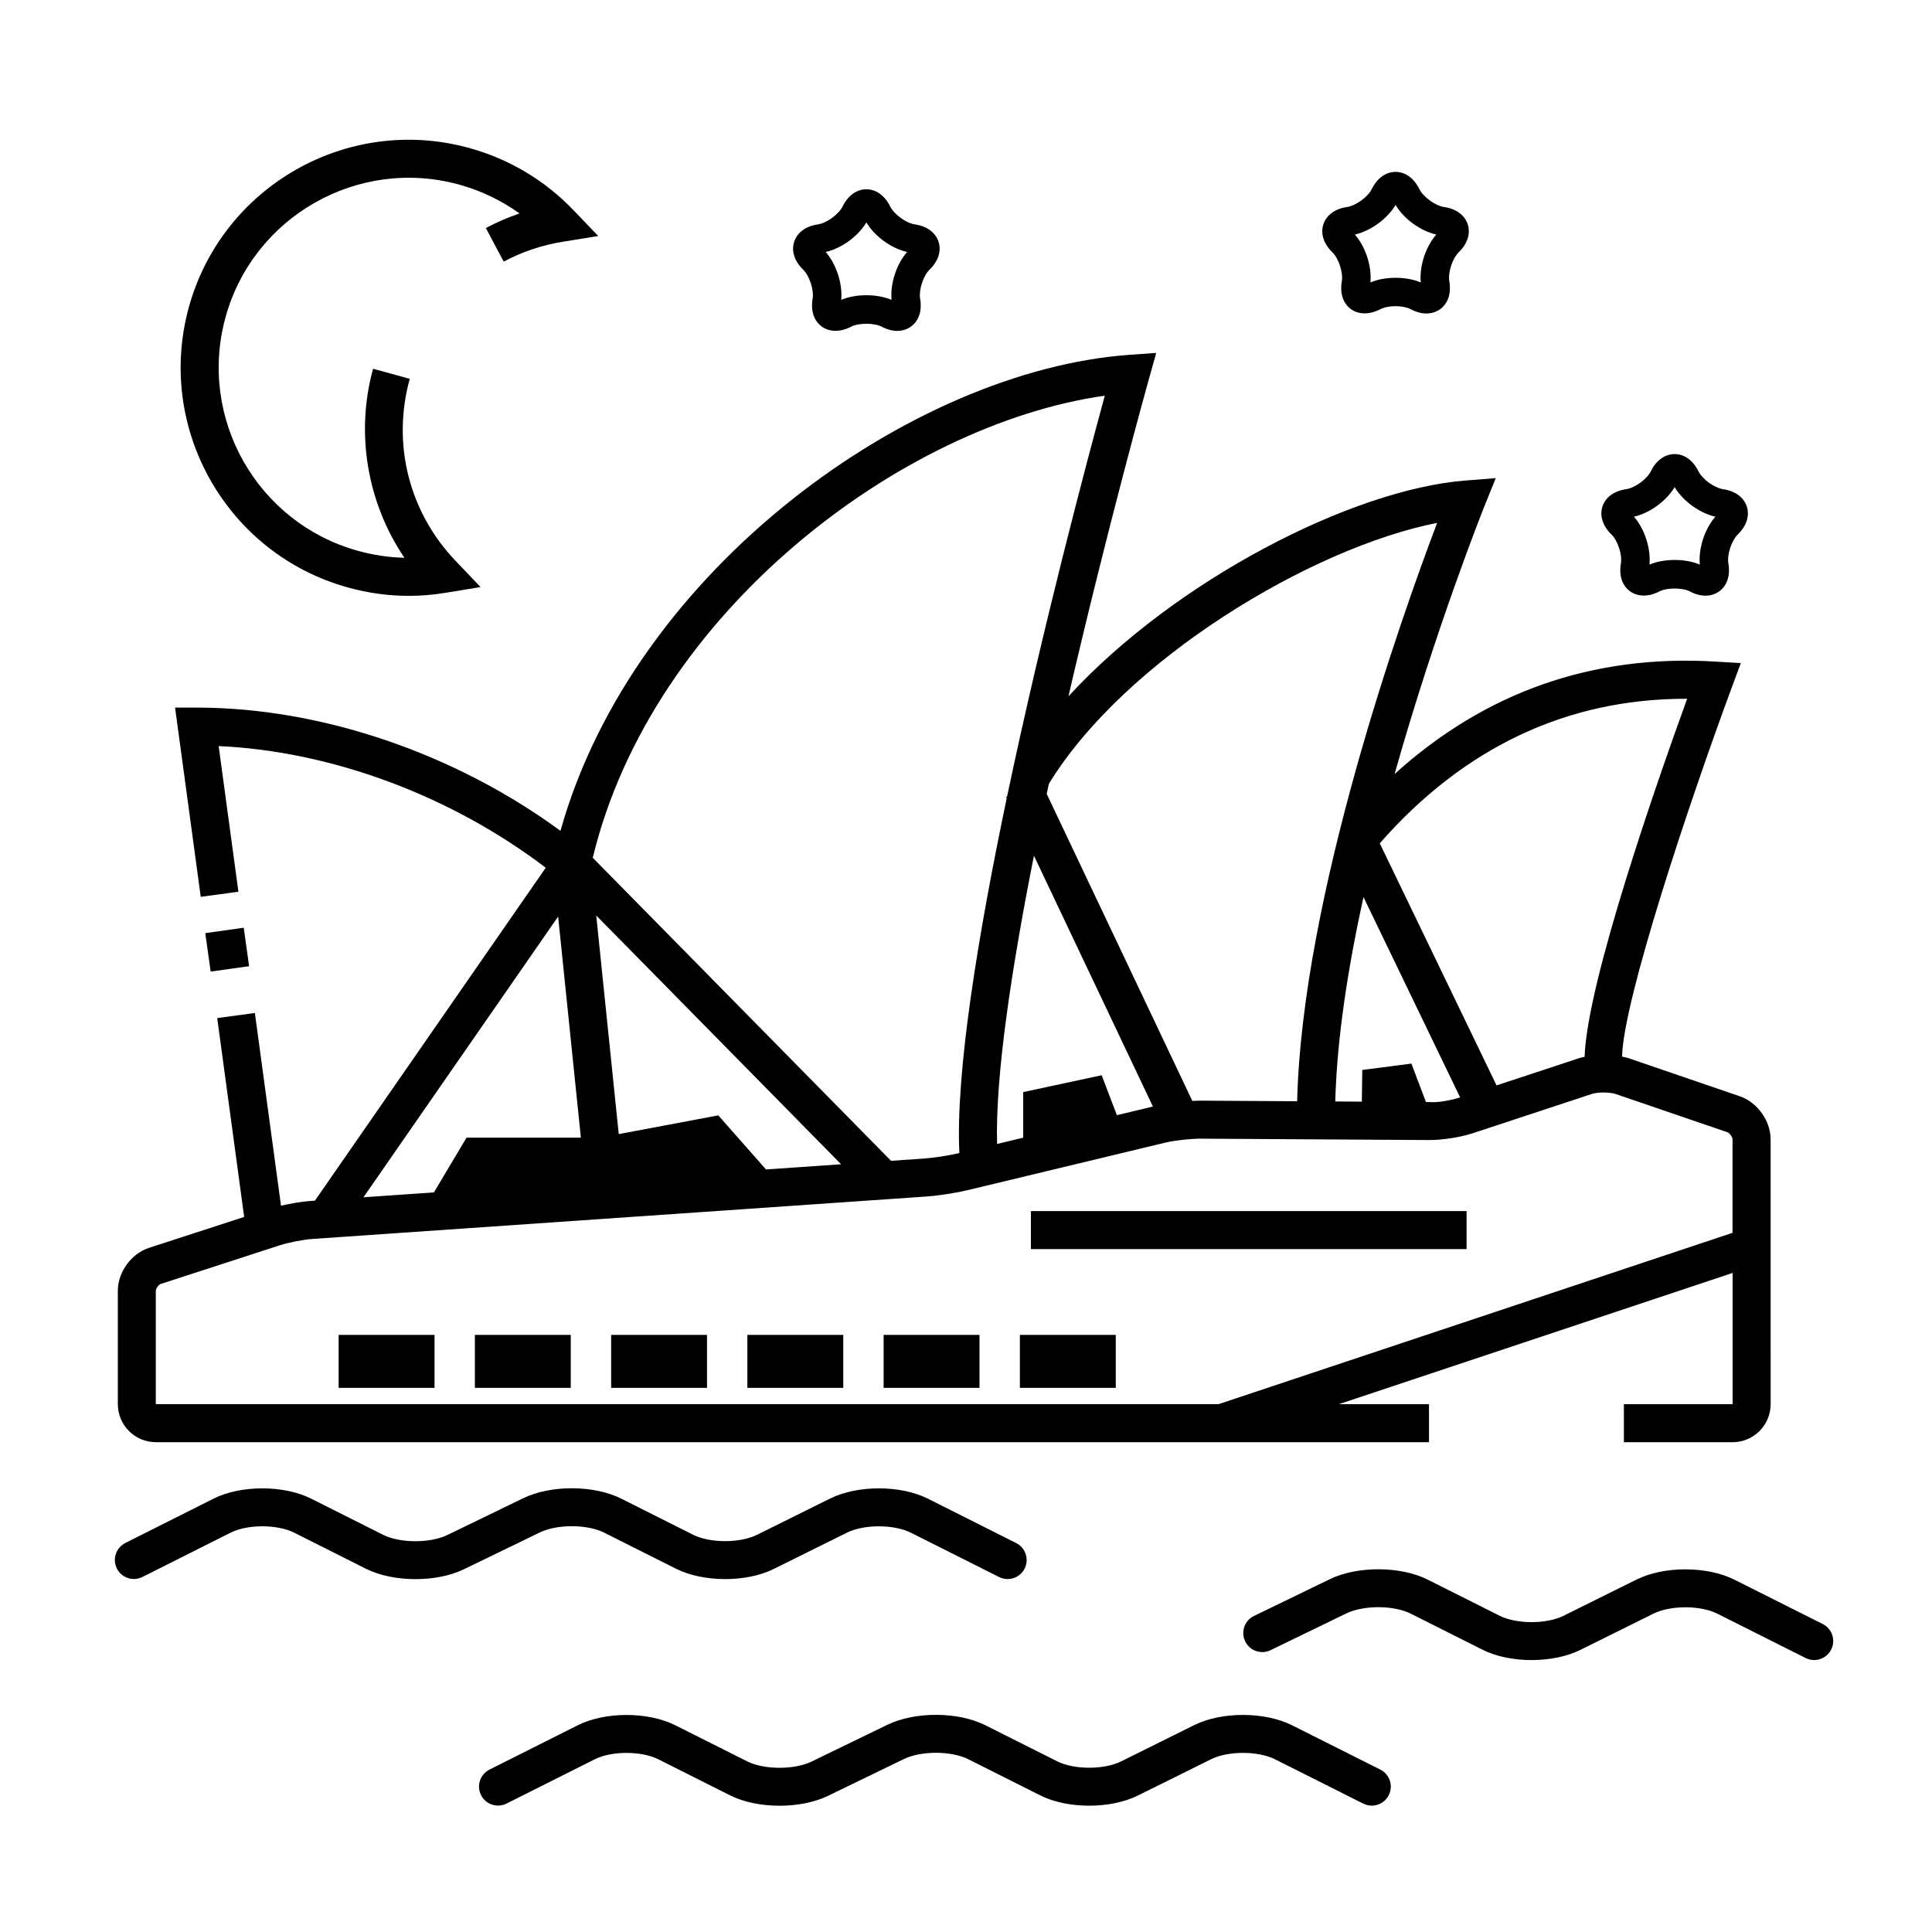 <?xml version="1.0" encoding="UTF-8"?>
<!-- Uploaded to: SVG Repo, www.svgrepo.com, Generator: SVG Repo Mixer Tools -->
<svg fill="#000000" width="800px" height="800px" version="1.1" viewBox="144 144 512 512" xmlns="http://www.w3.org/2000/svg">
 <g>
  <path d="m236.25 299.7c5.32 1.473 10.695 2.207 16.07 2.207 3.211 0 6.418-0.262 9.613-0.785l9.422-1.547-6.594-6.906c-12.383-12.965-16.938-31.008-12.176-48.273l-9.715-2.676c-4.727 17.148-1.527 35.562 8.305 50.098-4.098-0.102-8.188-0.707-12.246-1.824-26.762-7.375-42.535-35.152-35.164-61.914 7.379-26.762 35.16-42.531 61.914-35.16 5.773 1.594 11.191 4.191 16 7.648-3.059 1.043-6.039 2.332-8.922 3.863l4.727 8.898c4.891-2.602 10.137-4.367 15.582-5.25l9.473-1.535-6.644-6.926c-7.523-7.84-17.043-13.512-27.547-16.402-32.121-8.867-65.445 10.082-74.301 42.195-8.848 32.109 10.086 65.438 42.203 74.289z"/>
  <path d="m185.29 526.2h337.41v-10.078h-23.879l104.34-34.781v34.781h-28.816v10.078h28.816c5.559 0 10.078-4.519 10.078-10.078l-0.004-70.164c0-4.926-3.516-9.844-8.176-11.438l-29.562-10.117c-0.492-0.168-1.082-0.258-1.633-0.383 0.324-14.895 17.539-66.676 29.105-97.914l2.363-6.379-6.793-0.402c-32.543-1.941-61.02 8.117-84.961 29.805 10.922-38.699 23.539-70.312 23.766-70.871l3.039-7.547-8.105 0.641c-30.059 2.387-76.855 26.426-105.13 57.184 10.348-44.742 21.105-83.332 21.328-84.109l1.934-6.898-7.144 0.508c-57.219 4.098-131.17 56.383-150.74 126.14-28-20.547-63.453-32.656-96.363-32.656h-5.769l6.805 50.152 9.98-1.355-5.234-38.598c30.008 1.355 61.66 13.195 86.68 32.242l-61.172 88.23-1.367 0.098c-2.141 0.145-5.031 0.641-7.621 1.234l-6.922-51.07-9.98 1.352 7.141 52.695-25.207 8.191c-4.715 1.535-8.273 6.422-8.273 11.387v30.051c0 5.543 4.519 10.066 10.074 10.066zm405.55-197.02h0.273c-7.82 21.539-26.551 75.078-27.176 94.891-0.398 0.102-0.84 0.152-1.203 0.273l-22.133 7.297-30.953-64.156c22.332-25.418 49.59-38.305 81.191-38.305zm-59.891 105.64c-2.117 0.676-5.82 1.461-8.004 1.234l-1.055-0.004-3.848-10.184-13.023 1.684-0.117 8.398-7.043-0.047c0.43-16.641 3.367-35.465 7.477-54.168zm-6.094-152.25c-9.285 24.512-35.777 98.906-37.094 153.27l-25.953-0.156c-0.527 0-1.188 0.035-1.828 0.07l-38.594-81.371c0.188-0.883 0.371-1.762 0.562-2.641 20.172-33.012 69.695-62.652 102.91-69.172zm-75.324 154.67-9.547 2.297-4.031-10.586-20.789 4.465v12.082l-6.926 1.664c-0.504-17.852 3.797-46.32 9.766-76.387zm-12.746-188.38c-4.684 17.148-16.531 61.672-25.891 106.2l-0.277 0.133 0.172 0.367c-7.629 36.363-13.562 72.668-12.551 94.004l-0.293 0.07c-2.449 0.586-6.613 1.223-9.098 1.395l-8.711 0.598-79.047-80.309c15.691-64.984 81.824-114.84 135.7-122.46zm-69.883 203.68-19.902 1.375-12.645-14.328-26.379 4.961-5.965-57.934zm-74.992-65.641 6.027 58.59h-30.301l-8.641 14.508-18.672 1.293zm-106.62 99.16c0-0.59 0.746-1.617 1.309-1.797l31.57-10.258c2.231-0.73 6.258-1.508 8.605-1.668l162.77-11.25c3.039-0.211 7.758-0.941 10.75-1.652l52.715-12.672c2.297-0.543 6.375-0.961 8.734-1.008l61.137 0.367h0.109c3.356 0 8.191-0.77 11.309-1.805l31.582-10.414c1.578-0.523 4.766-0.504 6.332 0.035l29.57 10.117c0.586 0.203 1.359 1.285 1.359 1.898v24.762l-136.18 45.395h-281.67z"/>
  <path d="m233.74 497.76h25.414v14.035h-25.414z"/>
  <path d="m269.85 497.76h25.406v14.035h-25.406z"/>
  <path d="m305.96 497.76h25.406v14.035h-25.406z"/>
  <path d="m342.06 497.76h25.414v14.035h-25.414z"/>
  <path d="m378.17 497.76h25.406v14.035h-25.406z"/>
  <path d="m414.28 497.76h25.414v14.035h-25.414z"/>
  <path d="m417.2 464.95h115.46v10.078h-115.46z"/>
  <path d="m499.59 218.56c-0.559 3.266 0.441 5.285 1.379 6.402 1.969 2.332 5.41 2.769 8.801 1.004 0.988-0.52 2.508-0.832 4.066-0.832 1.559 0 3.074 0.312 4.062 0.828 1.41 0.742 2.797 1.117 4.121 1.117 1.863 0 3.527-0.75 4.68-2.109 0.941-1.117 1.949-3.141 1.387-6.41-0.402-2.324 0.816-6.07 2.504-7.719 2.301-2.246 3.168-4.938 2.371-7.391s-3.078-4.121-6.262-4.59c-2.332-0.336-5.523-2.656-6.566-4.769-1.422-2.883-3.719-4.535-6.297-4.535s-4.875 1.652-6.297 4.539c-1.043 2.109-4.238 4.43-6.574 4.769-3.184 0.465-5.461 2.137-6.258 4.59s0.066 5.144 2.371 7.391c1.691 1.645 2.91 5.391 2.512 7.715zm14.25-20.242c2.215 3.707 6.578 6.883 10.793 7.84-2.84 3.254-4.516 8.387-4.117 12.691-3.859-1.641-9.488-1.641-13.34 0 0.387-4.309-1.285-9.441-4.125-12.691 4.203-0.965 8.566-4.133 10.789-7.84z"/>
  <path d="m573.55 293.33c-0.559 3.269 0.441 5.289 1.387 6.41 1.965 2.332 5.402 2.777 8.797 1.004 1.98-1.039 6.156-1.039 8.121 0 1.41 0.742 2.797 1.117 4.121 1.117 1.863 0 3.527-0.75 4.676-2.109 0.945-1.117 1.953-3.141 1.391-6.41-0.402-2.316 0.816-6.07 2.504-7.719 2.301-2.242 3.168-4.938 2.371-7.391s-3.078-4.121-6.258-4.586c-2.336-0.336-5.527-2.66-6.57-4.769-1.422-2.887-3.719-4.539-6.297-4.539s-4.875 1.656-6.297 4.539c-1.043 2.109-4.238 4.434-6.57 4.769-3.184 0.465-5.465 2.133-6.262 4.59-0.797 2.453 0.066 5.144 2.367 7.391 1.699 1.633 2.918 5.379 2.519 7.703zm14.246-20.238c2.211 3.703 6.578 6.871 10.793 7.84-2.84 3.254-4.516 8.387-4.117 12.691-3.859-1.641-9.488-1.641-13.34 0 0.387-4.301-1.281-9.438-4.121-12.691 4.207-0.965 8.57-4.137 10.785-7.84z"/>
  <path d="m359.35 223.18c-0.559 3.269 0.449 5.289 1.391 6.402 1.969 2.332 5.402 2.785 8.801 0.996 1.977-1.039 6.144-1.039 8.117 0 1.41 0.742 2.797 1.113 4.121 1.113 1.867 0 3.531-0.75 4.68-2.109 0.941-1.117 1.949-3.141 1.387-6.41-0.402-2.324 0.82-6.074 2.504-7.719 2.309-2.242 3.168-4.938 2.371-7.391s-3.078-4.125-6.258-4.59c-2.332-0.336-5.527-2.66-6.57-4.769-1.426-2.887-3.719-4.539-6.297-4.539s-4.871 1.656-6.297 4.539c-1.043 2.109-4.238 4.434-6.57 4.769-3.184 0.465-5.465 2.133-6.266 4.586-0.801 2.453 0.066 5.144 2.367 7.391 1.695 1.656 2.914 5.406 2.519 7.731zm14.25-20.242c2.215 3.703 6.574 6.871 10.793 7.84-2.84 3.254-4.508 8.383-4.121 12.691-3.859-1.641-9.488-1.641-13.34 0 0.387-4.301-1.281-9.438-4.121-12.691 4.211-0.961 8.574-4.129 10.789-7.84z"/>
  <path d="m304.14 550.18 19 9.547c7.262 3.641 18.652 3.672 25.941 0.051l19.375-9.613c4.527-2.242 12.445-2.231 16.941 0.02l23.371 11.742c2.5 1.25 5.516 0.246 6.766-2.238 1.25-2.488 0.246-5.516-2.238-6.766l-23.375-11.75c-7.254-3.648-18.645-3.652-25.941-0.039l-19.375 9.613c-4.527 2.242-12.438 2.231-16.941-0.031l-19-9.547c-7.238-3.637-18.668-3.691-26.023-0.117l-20.066 9.734c-4.602 2.231-12.59 2.203-17.098-0.07l-19-9.547c-7.262-3.652-18.637-3.652-25.902 0l-23.363 11.738c-2.481 1.258-3.484 4.281-2.234 6.769s4.281 3.488 6.766 2.238l23.363-11.738c4.488-2.254 12.359-2.254 16.848 0l19 9.547c3.668 1.844 8.41 2.766 13.156 2.766 4.621 0 9.238-0.875 12.867-2.637l20.07-9.734c4.586-2.234 12.578-2.207 17.094 0.062z"/>
  <path d="m509.8 612.96-23.383-11.738c-7.25-3.641-18.645-3.668-25.938-0.051l-19.375 9.617c-4.519 2.242-12.438 2.242-16.938-0.02l-19.004-9.547c-7.246-3.648-18.676-3.691-26.016-0.125l-20.066 9.734c-4.606 2.227-12.59 2.203-17.098-0.059l-19-9.547c-7.262-3.652-18.641-3.652-25.895 0l-23.363 11.734c-2.488 1.25-3.492 4.277-2.242 6.766 1.25 2.484 4.277 3.481 6.762 2.238l23.363-11.734c4.488-2.254 12.359-2.254 16.848 0l19 9.547c3.664 1.84 8.398 2.762 13.133 2.762 4.625 0 9.254-0.875 12.887-2.641l20.07-9.734c4.59-2.227 12.586-2.203 17.098 0.07l19.004 9.547c7.238 3.648 18.645 3.664 25.938 0.039l19.375-9.613c4.527-2.242 12.445-2.231 16.938 0.031l23.375 11.738c2.492 1.25 5.512 0.238 6.766-2.238 1.246-2.5 0.246-5.523-2.238-6.777z"/>
  <path d="m627.04 574.38-23.383-11.738c-7.254-3.641-18.652-3.668-25.938-0.051l-19.375 9.613c-4.523 2.238-12.445 2.238-16.938-0.02l-19.004-9.547c-7.234-3.637-18.668-3.691-26.016-0.125l-20.066 9.734c-2.504 1.211-3.547 4.227-2.332 6.731 1.215 2.508 4.231 3.551 6.731 2.332l20.066-9.734c4.594-2.231 12.586-2.203 17.098 0.07l19.004 9.547c3.637 1.828 8.316 2.742 13.008 2.742 4.644 0 9.301-0.902 12.93-2.699l19.375-9.613c4.527-2.242 12.449-2.231 16.938 0.031l23.375 11.738c2.492 1.25 5.512 0.238 6.766-2.238 1.254-2.496 0.25-5.523-2.238-6.773z"/>
  <path d="m198.4 391.29 10.188-1.43 1.43 10.188-10.188 1.43z"/>
 </g>
</svg>